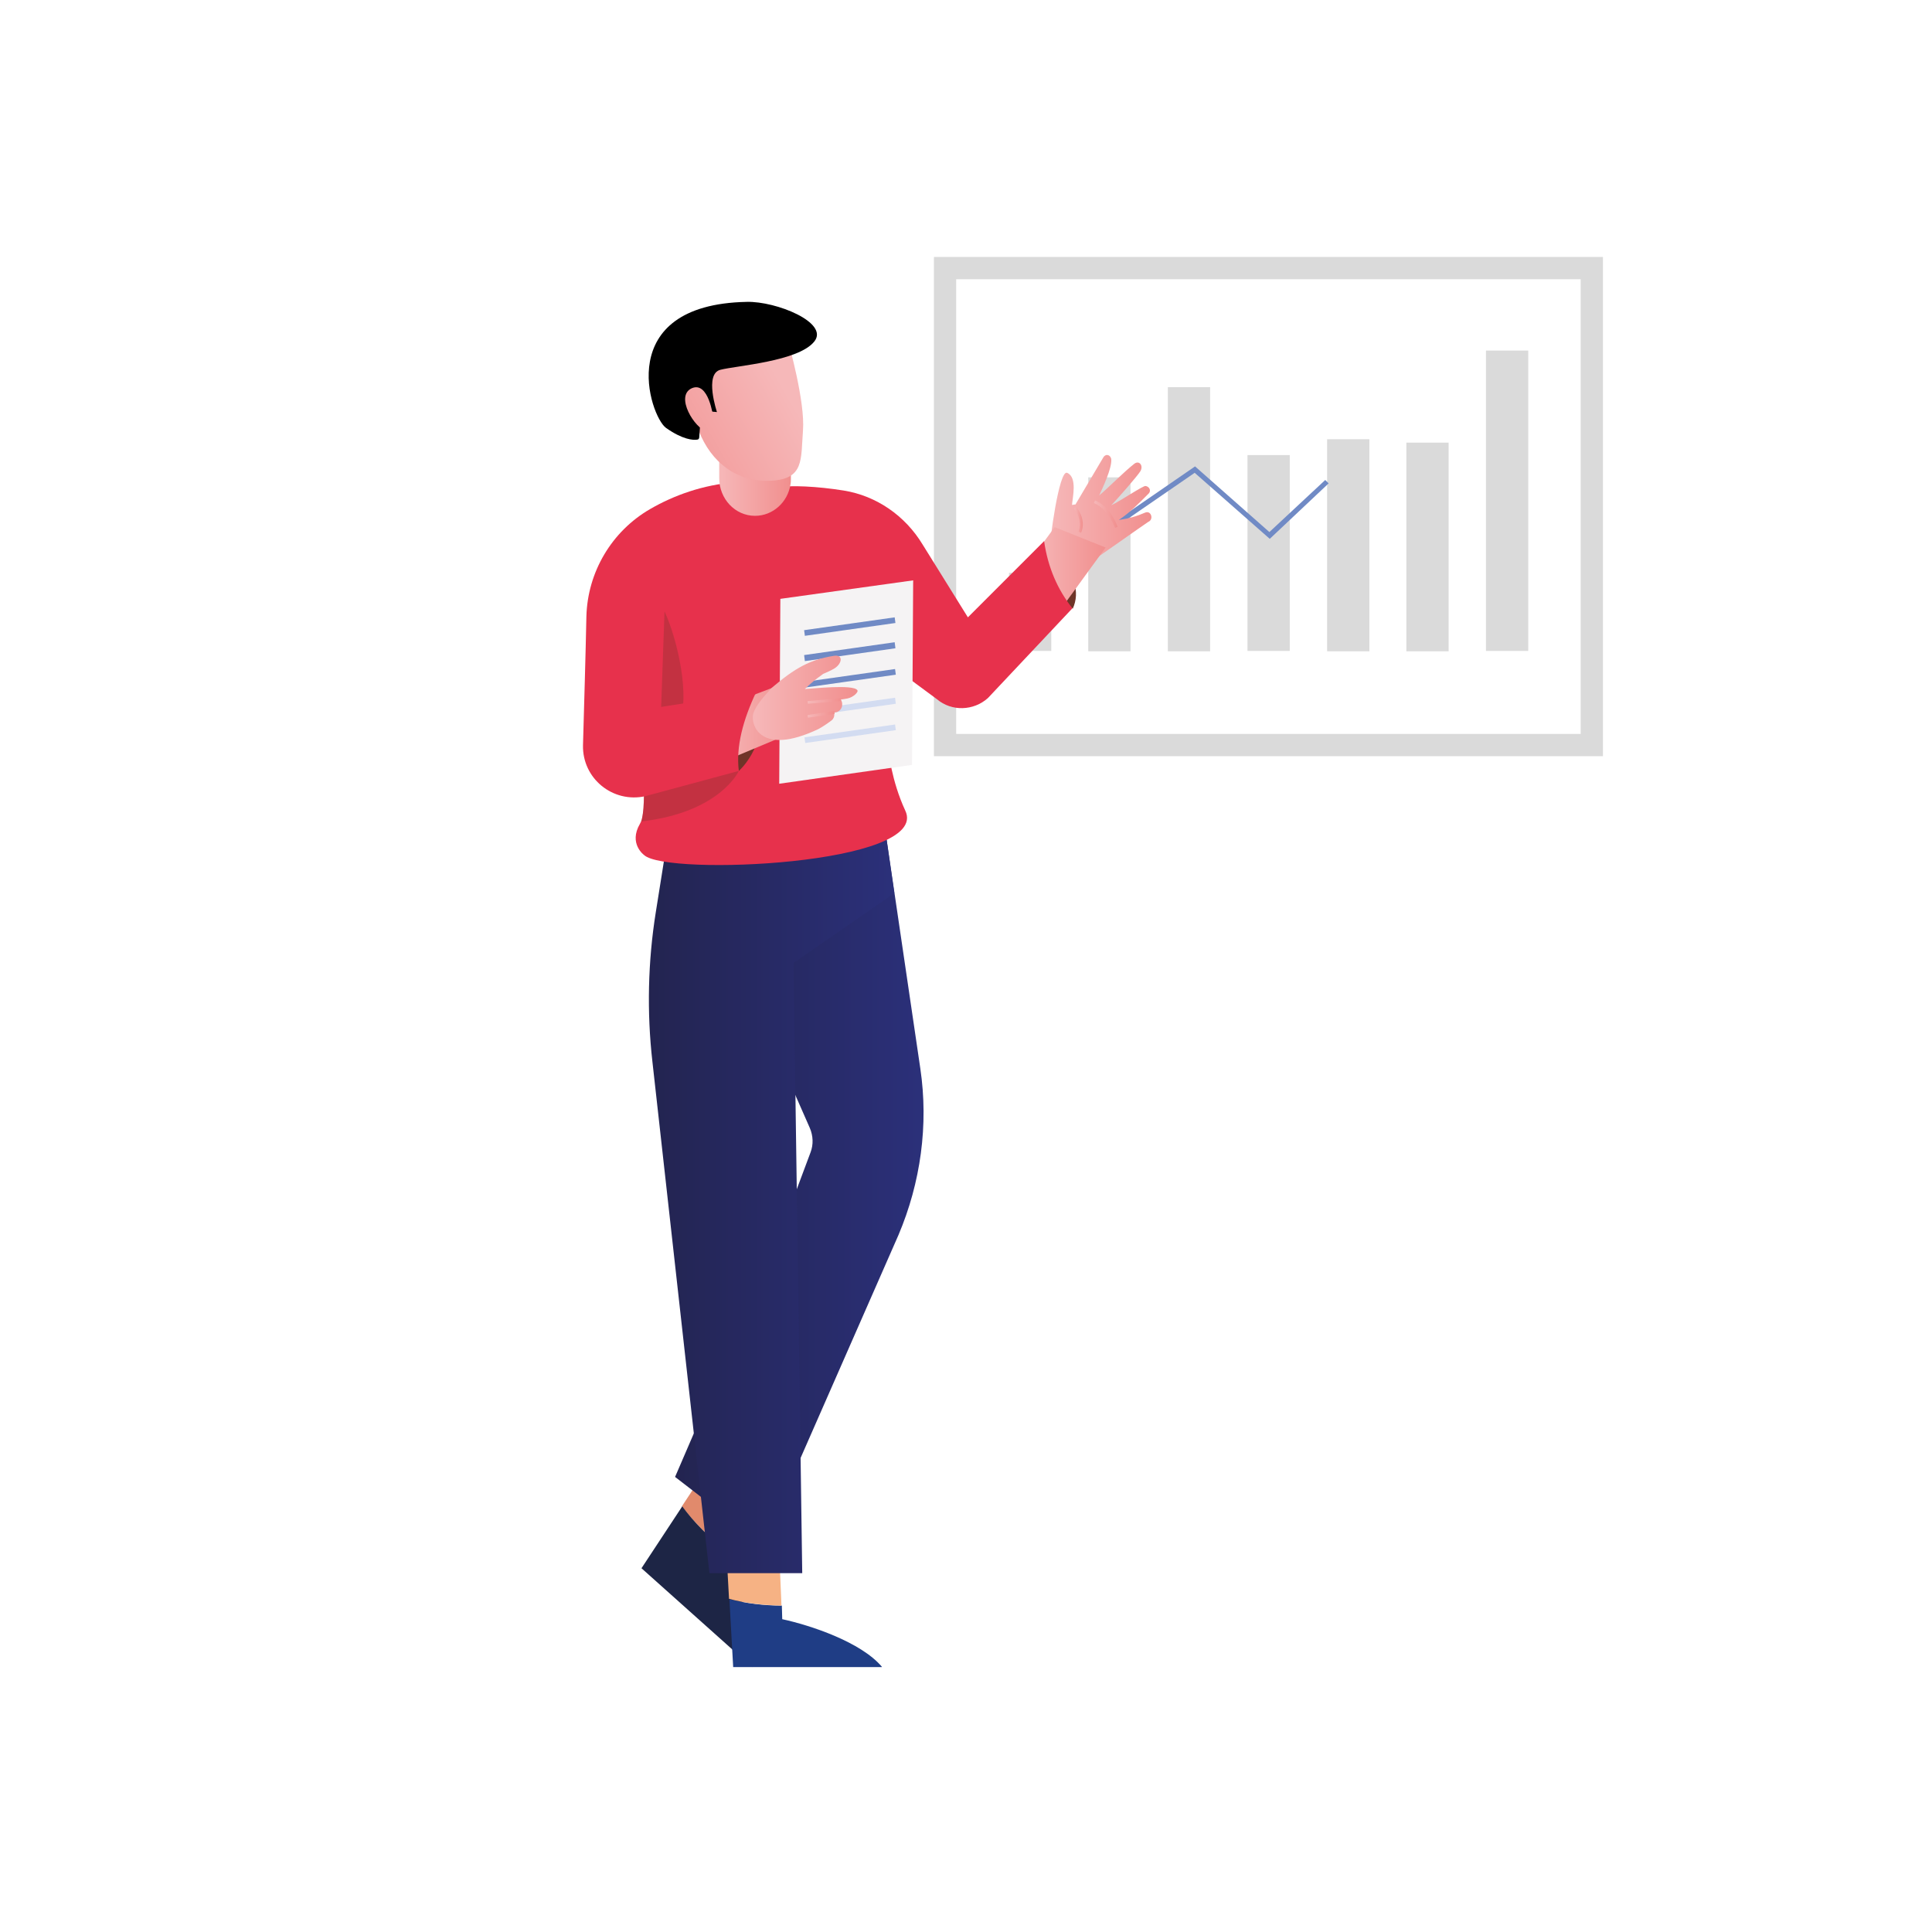 <?xml version="1.0" encoding="UTF-8"?>
<!-- Generator: Adobe Illustrator 25.3.0, SVG Export Plug-In . SVG Version: 6.00 Build 0)  -->
<svg xmlns="http://www.w3.org/2000/svg" xmlns:xlink="http://www.w3.org/1999/xlink" version="1.1" id="Capa_1" x="0px" y="0px" viewBox="0 0 512 512" style="enable-background:new 0 0 512 512;" xml:space="preserve">
<style type="text/css">
	.st0{fill:#DADADA;}
	.st1{fill:#708AC5;}
	.st2{fill:#6F3428;}
	.st3{fill:url(#SVGID_1_);}
	.st4{fill:url(#SVGID_2_);}
	.st5{fill:url(#SVGID_3_);}
	.st6{fill:url(#SVGID_4_);}
	.st7{fill:#E7314C;}
	.st8{fill:#E18A6C;}
	.st9{fill:#1D2545;}
	.st10{fill:#1F3D85;}
	.st11{fill:#F6B284;}
	.st12{fill:url(#SVGID_5_);}
	.st13{fill:url(#SVGID_6_);}
	.st14{fill:url(#SVGID_7_);}
	.st15{fill:#F5F3F4;}
	.st16{fill:#D3DCF1;}
	.st17{opacity:0.3;fill:#6F3428;}
	.st18{fill:url(#SVGID_8_);}
	.st19{fill:url(#SVGID_9_);}
	.st20{fill:url(#SVGID_10_);}
	.st21{fill:url(#SVGID_11_);}
	.st22{fill:url(#SVGID_12_);}
	.st23{fill:url(#SVGID_13_);}
	.st24{fill:url(#SVGID_14_);}
</style>
<g>
	<g>
		<path class="st0" d="M247.5,200.4V68.1h177.3v132.3H247.5z M418.9,194.5V74H253.4v120.5H418.9z"></path>
	</g>
	<g>
		<rect x="267.4" y="151.8" class="st0" width="11.2" height="20.7"></rect>
		<rect x="288.4" y="126.5" class="st0" width="11.2" height="46.1"></rect>
		<rect x="309.5" y="102.6" class="st0" width="11.2" height="70"></rect>
		<rect x="330.6" y="120.6" class="st0" width="11.2" height="51.9"></rect>
		<rect x="351.7" y="116.4" class="st0" width="11.2" height="56.2"></rect>
		<rect x="372.7" y="117.3" class="st0" width="11.2" height="55.3"></rect>
		<rect x="393.8" y="92.9" class="st0" width="11.2" height="79.6"></rect>
		<g>
			<polygon class="st1" points="272.7,165.4 271.7,164.5 294.2,139.1 316.7,123.6 336.4,141 351.2,127.2 352.1,128.1 336.5,142.8      316.6,125.3 295.1,140.1    "></polygon>
		</g>
	</g>
</g>
<g>
	<path class="st2" d="M284.3,161.3c1.9-4.3,1.1-9.6-7.5-17.8l-0.7,11L284.3,161.3z"></path>
	<g>
		<linearGradient id="SVGID_1_" gradientUnits="userSpaceOnUse" x1="278.33" y1="135.601" x2="305.125" y2="135.601">
			<stop offset="0" style="stop-color:#F6B8B9"></stop>
			<stop offset="1" style="stop-color:#F18F8E"></stop>
		</linearGradient>
		<path class="st3" d="M304.3,138.3c-0.4,0.2-17,12-17.8,12.3c-0.4,0.2-7-4.1-8.2-6c-0.2-0.4,2.3-20.2,4.5-19.3    c2.8,1.2,1.4,6.7,1.3,8.5c0.5,0,0.3-0.1,0.8-0.1c0,0,0.1,0,0.1,0c2.5-4.2,4.9-8.3,7.4-12.5c0.1-0.2,0.3-0.4,0.5-0.5    c0.7-0.4,1.5,0.2,1.6,1c0.2,2.4-2.3,7.6-3.2,9.6c2.6-2.2,6.5-6.2,9.3-8.4c1.3-1,2.5,0.5,1.6,2c-0.9,1.4-5.7,6.9-7.7,9    c2.2-1,8.7-5.4,9.1-5.1c0.9,0.1,1.6,1.2,0.8,2c-2.7,2.7-4.8,4.9-7.9,7c2.7-0.4,4.5-0.9,7.1-2C305.1,135.3,305.8,137.7,304.3,138.3    z"></path>
		<linearGradient id="SVGID_2_" gradientUnits="userSpaceOnUse" x1="273.413" y1="153.4" x2="292.989" y2="153.4">
			<stop offset="0" style="stop-color:#F6B8B9"></stop>
			<stop offset="1" style="stop-color:#F18F8E"></stop>
		</linearGradient>
		<polygon class="st4" points="279.5,139.7 273.4,148 277,167.1 293,145.1   "></polygon>
		<g>
			<linearGradient id="SVGID_3_" gradientUnits="userSpaceOnUse" x1="284.616" y1="137.7" x2="286.952" y2="137.7">
				<stop offset="0" style="stop-color:#F6B8B9"></stop>
				<stop offset="1" style="stop-color:#F18F8E"></stop>
			</linearGradient>
			<path class="st5" d="M286.5,141.2l-0.7-0.3c1.3-3.1-1.1-6.1-1.2-6.1l0.6-0.5C285.3,134.4,288,137.6,286.5,141.2z"></path>
		</g>
		<g>
			<linearGradient id="SVGID_4_" gradientUnits="userSpaceOnUse" x1="289.861" y1="136.221" x2="296.193" y2="136.221">
				<stop offset="0" style="stop-color:#F6B8B9"></stop>
				<stop offset="1" style="stop-color:#F18F8E"></stop>
			</linearGradient>
			<path class="st6" d="M295.5,139.9c-1.3-3.3-3.1-5.5-5.6-6.6l0.3-0.7c2.6,1.1,4.6,3.5,6,7L295.5,139.9z"></path>
		</g>
	</g>
	<path class="st7" d="M205.2,129.2c4.4-0.7,11.5-0.3,18.4,0.8c8.7,1.4,16.3,6.7,20.9,14.3l12,19.3l20.2-20.2c1,7,3.6,12.9,7.5,17.8   L261.8,185c-3.8,3.4-9.6,3.6-13.5,0.3l-15.7-11.6l-17.6-5.5L205.2,129.2z"></path>
	<g>
		<path class="st8" d="M192.7,411l9.9-15.3L190,385.1l-9.3,14.1C183.9,403.4,187.9,407.4,192.7,411z"></path>
		<path class="st9" d="M192.7,411c-4.8-3.5-8.8-7.6-11.9-11.8L170,415.6l29.3,26.2c1.9-8.3-3.6-21.9-8.3-28.3L192.7,411z"></path>
	</g>
	<g>
		<path class="st10" d="M233.7,441.7c-5.6-6.6-19-11-26.4-12.6l-0.1-3.6c-4.7,0-9.6-0.6-13.9-1.7l1,18H233.7z"></path>
		<path class="st11" d="M207.1,425.5l-0.8-18.9l-14,0.7l0.9,16.4C197.5,424.9,202.4,425.4,207.1,425.5z"></path>
	</g>
	<g>
		<linearGradient id="SVGID_5_" gradientUnits="userSpaceOnUse" x1="206.912" y1="323.933" x2="208.637" y2="323.933">
			<stop offset="0" style="stop-color:#232450"></stop>
			<stop offset="1" style="stop-color:#2B307A"></stop>
		</linearGradient>
		<polygon class="st12" points="208.6,322.2 208.6,321.7 206.9,326.2   "></polygon>
		<linearGradient id="SVGID_6_" gradientUnits="userSpaceOnUse" x1="178.795" y1="313.615" x2="244.741" y2="313.615">
			<stop offset="0" style="stop-color:#232450"></stop>
			<stop offset="1" style="stop-color:#2B307A"></stop>
		</linearGradient>
		<path class="st13" d="M243.9,283.2l-9.6-65.2l-35.1,1.8l7.3,60.6l0,0.1l8.1,18.4c0.9,2.1,1,4.4,0.2,6.5l-8.3,22.2l0-0.2l-27.6,64    l23.2,17.9l36-82C244,313.4,246.1,298.1,243.9,283.2z"></path>
	</g>
	<linearGradient id="SVGID_7_" gradientUnits="userSpaceOnUse" x1="172.034" y1="316.375" x2="236.958" y2="316.375">
		<stop offset="0" style="stop-color:#232450"></stop>
		<stop offset="1" style="stop-color:#2B307A"></stop>
	</linearGradient>
	<path class="st14" d="M177.7,217.2l-3.9,24.5c-2.1,13.1-2.4,26.5-0.9,39.7L188,416.9h24.6l-2.3-161.7l26.7-18.5l-3-20.8   L177.7,217.2z"></path>
	<path class="st7" d="M170.7,226.6c0,0-4.2-3-1.1-8.3c0.1-0.2,0.2-0.4,0.3-0.6c0.8-2.2,0.9-7.2,0.6-13.2c-0.6-14.2-3-33.9-3-33.9   l6-26.7l12.4-11.8l30.4-0.2l15.2,20.4l4,46.8c0,0,0.7,7.7,4.4,15.7C246.8,229.2,176.6,232.2,170.7,226.6z"></path>
	<g>
		<polygon class="st15" points="241.7,202.7 206.5,207.7 206.8,158.7 242,153.8   "></polygon>
		<g>
			<g>
				<polygon class="st1" points="213.3,168.5 213.1,167 237.1,163.6 237.3,165.1     "></polygon>
			</g>
			<g>
				<polygon class="st1" points="213.3,175.2 213.1,173.6 237.1,170.2 237.3,171.8     "></polygon>
			</g>
			<g>
				<polygon class="st1" points="213.4,182.2 213.2,180.7 237.2,177.3 237.4,178.8     "></polygon>
			</g>
			<g>
				<polygon class="st16" points="213.4,189.9 213.2,188.3 237.2,184.9 237.4,186.5     "></polygon>
			</g>
			<g>
				<polygon class="st16" points="213.4,196.9 213.2,195.4 237.2,192 237.4,193.5     "></polygon>
			</g>
		</g>
	</g>
	<path class="st2" d="M195.8,204.3c0,0,9.3-8.1,4.2-20.7l-9.9,11.2L195.8,204.3z"></path>
	<path class="st17" d="M175,193.5c1.3-0.8,4.3-0.1,5-1.8c2.9-6.9-0.3-21.9-3.9-29.7L175,193.5z"></path>
	<path class="st17" d="M195.8,204.3c0,0-4.9,11-25.9,13.4c0.8-2.2,0.9-7.2,0.6-13.2L195.8,204.3z"></path>
	<g>
		<g>
			<linearGradient id="SVGID_8_" gradientUnits="userSpaceOnUse" x1="189.874" y1="192.003" x2="210.068" y2="192.003">
				<stop offset="0" style="stop-color:#F6B8B9"></stop>
				<stop offset="1" style="stop-color:#F18F8E"></stop>
			</linearGradient>
			<polygon class="st18" points="206.2,181.7 189.9,187.9 190.5,202.3 210.1,194.1    "></polygon>
			<linearGradient id="SVGID_9_" gradientUnits="userSpaceOnUse" x1="199.594" y1="184.814" x2="227.245" y2="184.814">
				<stop offset="0" style="stop-color:#F6B8B9"></stop>
				<stop offset="1" style="stop-color:#F18F8E"></stop>
			</linearGradient>
			<path class="st19" d="M224.6,185.1c-0.6,0.1-1.2,0.2-1.8,0.3c0.8,1.1,0.4,3.1-1.4,3.4c-0.1,0-0.3,0-0.4,0.1     c0.2,0.6,0.1,1.1-0.3,1.7c-0.3,0.4-2.8,2.1-3.8,2.6c-15.4,7.3-18-1.1-17.3-4c0.6-2.2,3-4.8,4.9-6.9c6.2-5.3,10.2-7.5,16.5-8.5     c2.5-0.4,2.2,2,0.2,3.3c-1,0.6-2.1,1.1-3.1,1.5c0,0-0.1,0.1-0.1,0.1c-1.7,1.2-3.3,2.5-4.7,3.9c2-0.1,12.8-1.3,13.9,0.3     C227.6,183.4,226.1,184.8,224.6,185.1z"></path>
		</g>
		<g>
			<linearGradient id="SVGID_10_" gradientUnits="userSpaceOnUse" x1="213.999" y1="185.771" x2="222.896" y2="185.771">
				<stop offset="0" style="stop-color:#F6B8B9"></stop>
				<stop offset="1" style="stop-color:#F18F8E"></stop>
			</linearGradient>
			<polygon class="st20" points="214.1,186.5 214,185.8 222.8,185 222.9,185.8    "></polygon>
		</g>
		<g>
			<linearGradient id="SVGID_11_" gradientUnits="userSpaceOnUse" x1="213.976" y1="189.335" x2="221.168" y2="189.335">
				<stop offset="0" style="stop-color:#F6B8B9"></stop>
				<stop offset="1" style="stop-color:#F18F8E"></stop>
			</linearGradient>
			<polygon class="st21" points="214.1,190.2 214,189.5 221.1,188.4 221.2,189.2    "></polygon>
		</g>
	</g>
	<path class="st7" d="M194.8,127.8c-8.5,0.7-16.1,3.4-22.5,7.1c-10.2,5.9-16.6,16.7-16.9,28.5c-0.2,10-0.6,23.5-0.9,34.1   c-0.2,8.8,7.9,15.4,16.5,13.5l24.8-6.7c-0.8-6.4,1.1-13.5,4.6-20.9l-25.6,4l0.6-25.2l23.9-4.7L194.8,127.8z"></path>
	<g>
		<linearGradient id="SVGID_12_" gradientUnits="userSpaceOnUse" x1="190.468" y1="125.425" x2="209.578" y2="125.425">
			<stop offset="0" style="stop-color:#F6B8B9"></stop>
			<stop offset="1" style="stop-color:#F18F8E"></stop>
		</linearGradient>
		<path class="st22" d="M209.6,114.1v12.6c0,0.5,0,1.1-0.1,1.6c-0.7,4.8-4.7,8.4-9.4,8.4c-5.3,0-9.5-4.5-9.5-10v-12.6H209.6z"></path>
		<g>
			
				<linearGradient id="SVGID_13_" gradientUnits="userSpaceOnUse" x1="2052.492" y1="-72.889" x2="2015.944" y2="-100.854" gradientTransform="matrix(0.991 0.132 0.132 -0.991 -1816.174 -239.731)">
				<stop offset="0" style="stop-color:#F6B8B9"></stop>
				<stop offset="1" style="stop-color:#F18F8E"></stop>
			</linearGradient>
			<path class="st23" d="M209,91c0,0,4.4,15.4,3.8,23.1s0.4,12.9-8.6,13.3c-9.1,0.4-15.8-5-19-13.2c0,0-4.7-12.6-2.7-17.2     C184.6,92.4,209,91,209,91z"></path>
			<path d="M188.9,109.1l1.1,0.1c0,0-3.4-10.1,0.9-11.2c4.2-1.1,20.7-2.2,24.9-7.5c4-5-10.1-10.7-17.9-10.5     c-35.6,0.7-25.7,30.3-21.4,33.4c4.4,3.1,7.2,3.3,8.3,3.1c0.3,0,0.5-0.3,0.5-0.6l0.5-6.8c0-0.4,0.3-0.6,0.6-0.5L188.9,109.1z"></path>
			
				<linearGradient id="SVGID_14_" gradientUnits="userSpaceOnUse" x1="2047.934" y1="-66.933" x2="2011.387" y2="-94.898" gradientTransform="matrix(0.991 0.132 0.132 -0.991 -1816.174 -239.731)">
				<stop offset="0" style="stop-color:#F6B8B9"></stop>
				<stop offset="1" style="stop-color:#F18F8E"></stop>
			</linearGradient>
			<path class="st24" d="M189,110.5c0,0-1.2-9.6-5.7-7.6c-4.5,2.1,0.8,10.7,4.1,11.5L189,110.5z"></path>
		</g>
	</g>
</g>
</svg>
